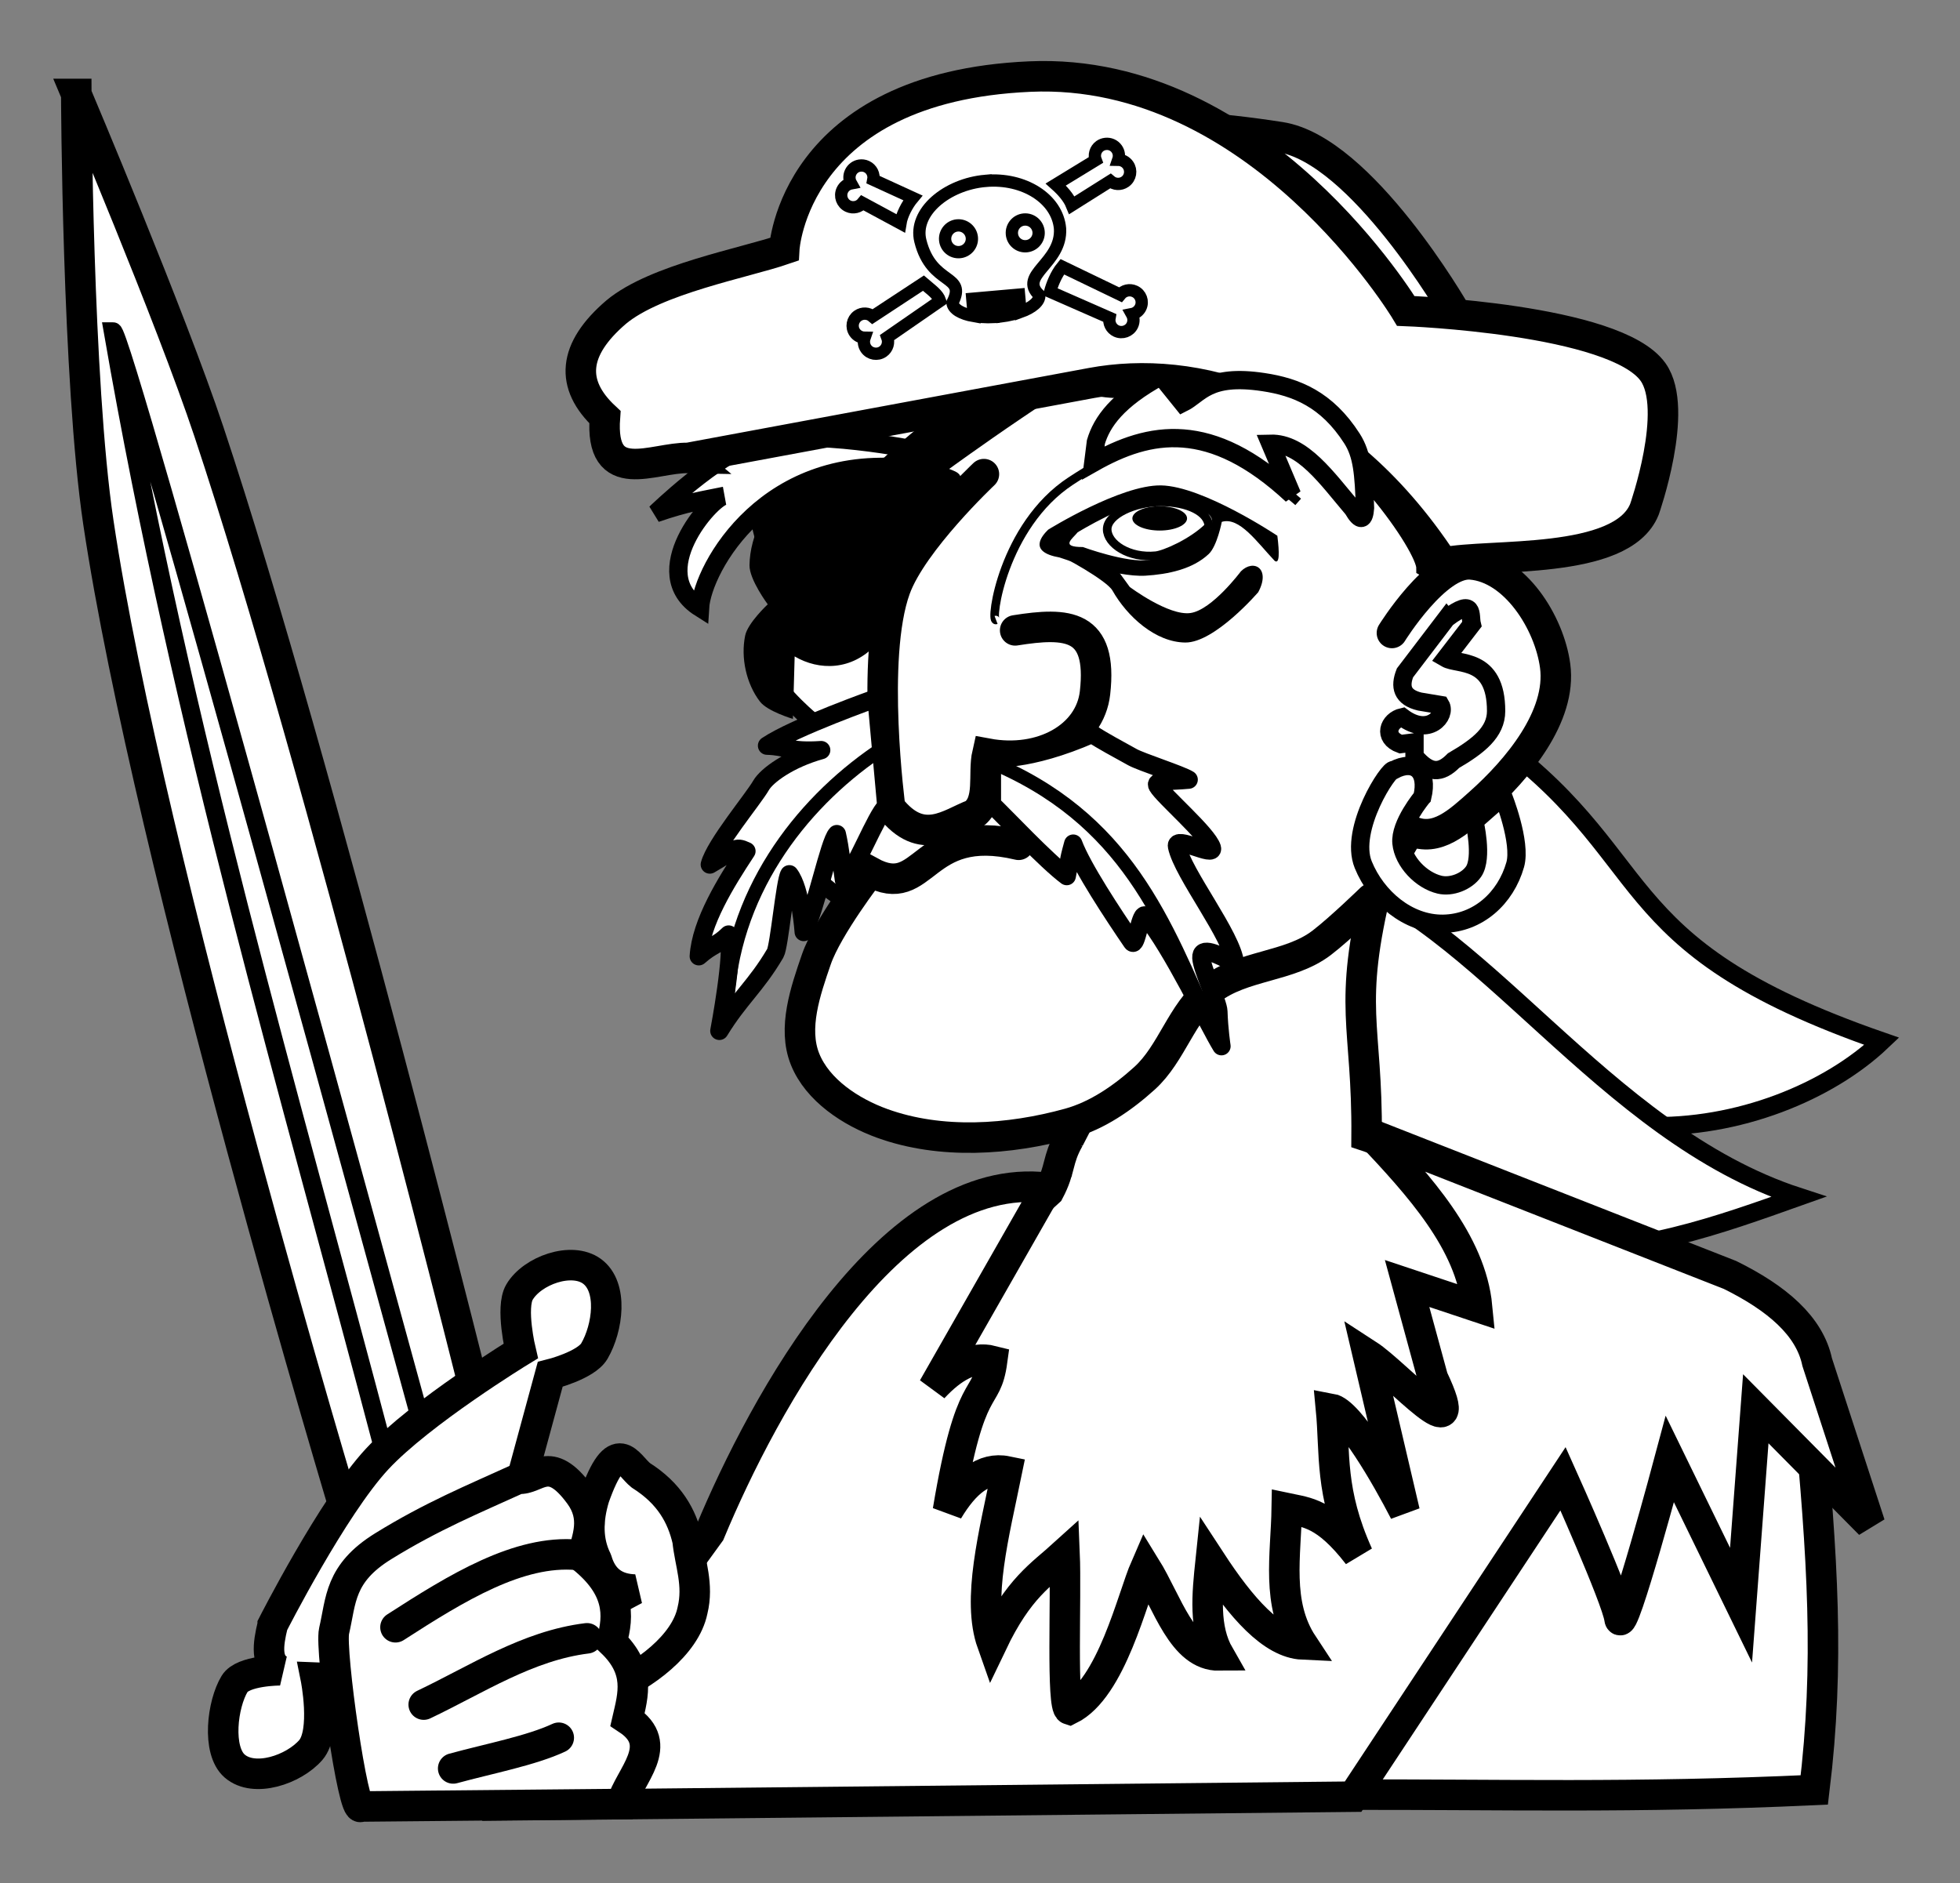 <?xml version="1.0" encoding="UTF-8" standalone="no"?>
<!-- Created with Inkscape (http://www.inkscape.org/) -->
<svg xmlns:dc="http://purl.org/dc/elements/1.1/" xmlns:cc="http://creativecommons.org/ns#" xmlns:rdf="http://www.w3.org/1999/02/22-rdf-syntax-ns#" xmlns:svg="http://www.w3.org/2000/svg" xmlns="http://www.w3.org/2000/svg" xmlns:sodipodi="http://sodipodi.sourceforge.net/DTD/sodipodi-0.dtd" xmlns:inkscape="http://www.inkscape.org/namespaces/inkscape" viewBox="0 0 113.83 109.381" id="svg2" version="1.1" inkscape:version="0.91 r13725" sodipodi:docname="pirat-lineart.svg">
  <rect x="0" y="0" width="113.83" height="109.381" fill="#808080" stroke="none"/>
  <title id="title4424">Pirate</title>
  <defs id="defs4"/>
  <sodipodi:namedview id="base" pagecolor="#ffffff" bordercolor="#666666" borderopacity="1.0" inkscape:pageopacity="0.0" inkscape:pageshadow="2" inkscape:zoom="1.979899" inkscape:cx="105.16839" inkscape:cy="97.437686" inkscape:document-units="mm" inkscape:current-layer="layer1" showgrid="false" inkscape:snap-global="false" inkscape:window-width="1497" inkscape:window-height="1099" inkscape:window-x="701" inkscape:window-y="108" inkscape:window-maximized="0" fit-margin-top="1" fit-margin-right="1" fit-margin-bottom="1" fit-margin-left="1"/>
  <g inkscape:label="Ebene 1" inkscape:groupmode="layer" id="layer1" transform="translate(-57.181,-72.977)">
    <g id="g4363">
      <path sodipodi:nodetypes="ccccc" inkscape:connector-curvature="0" id="path4217" d="m 143.345,115.433 c 10.442,7.339 6.718,12.334 23.124,18.024 -6.147,5.843 -21.057,8.692 -28.004,-4.241 l -1.759,-10.028 z" style="fill:#ffffff;fill-opacity:1;fill-rule:evenodd;stroke:#000000;stroke-width:1.063;stroke-linecap:butt;stroke-linejoin:miter;stroke-miterlimit:4;stroke-dasharray:none;stroke-opacity:1"/>
      <path sodipodi:nodetypes="ccccc" inkscape:connector-curvature="0" id="path4217-9" d="m 134.183,123.624 c 8.929,2.643 16.005,15.139 27.453,18.866 -9.131,3.248 -20.33,7.361 -28.941,-7.773 l -4.719,-6.662 z" style="fill:#ffffff;fill-opacity:1;fill-rule:evenodd;stroke:#000000;stroke-width:1.063;stroke-linecap:butt;stroke-linejoin:miter;stroke-miterlimit:4;stroke-dasharray:none;stroke-opacity:1"/>
      <path sodipodi:nodetypes="ccccsscccc" inkscape:connector-curvature="0" id="path4194" d="m 119.271,139.116 c -0.712,1.249 -0.471,1.747 -1.17,3.064 l -10.952,9.995 -6.322,12.392 c 3.926,8.909 30.305,12.88 37.261,5.15 1.498,-1.665 7.515,-11.987 7.27,-19.692 -0.199,-6.246 -6.175,-10.184 -8.809,-11.055 0.049,-6.589 -1.14,-7.38 0.645,-14.663 l -2.499,2.592 c -11.575,2.151 -12.247,6.233 -15.424,12.218 z" style="fill:#ffffff;fill-opacity:1;fill-rule:evenodd;stroke:#000000;stroke-width:1.772;stroke-linecap:butt;stroke-linejoin:miter;stroke-miterlimit:4;stroke-dasharray:none;stroke-opacity:1"/>
      <path sodipodi:nodetypes="cssccsssssscscscc" inkscape:connector-curvature="0" id="path4173" d="m 102.172,98.397 c 0,0 12.681,-3.893 19.008,-2.874 2.654,0.427 6.274,-1.177 9.378,0.403 5.132,2.612 9.377,8.858 9.377,10.034 2.848,1.519 3.772,4.481 2.319,9.226 0,0 -2.784,7.216 -5.395,9.932 -0.941,0.979 -2.082,2.507 -3.292,3.143 -1.804,0.949 -3.76,0.903 -5.43,2.05 -1.915,1.315 -3.191,4.231 -5.292,6.011 -2.551,2.161 -6.03,3.078 -9.682,2.913 -4.077,-0.184 -10.323,-1.594 -9.63,-7.563 0.269,-2.319 1.39,-4.388 2.723,-6.454 -1.548,-0.695 -3.147,-2.807 -3.529,-4.739 -0.384,-1.939 1.462,-5.748 1.462,-5.748 0,0 -2.38,-2.009 -2.672,-3.428 -0.213,-1.038 0.807,-3.075 0.807,-3.075 -0.056,-3.278 -2.726,-7.079 -0.151,-9.832 z" style="fill:#ffffff;fill-opacity:1;fill-rule:evenodd;stroke:#000000;stroke-width:1;stroke-linecap:butt;stroke-linejoin:miter;stroke-miterlimit:4;stroke-dasharray:none;stroke-opacity:1"/>
      <path sodipodi:nodetypes="cscccsc" inkscape:connector-curvature="0" id="path4158" d="m 114.323,100.515 c 0,0 -4.143,3.903 -5.143,6.655 -1.459,4.014 -0.303,12.705 -0.303,12.705 1.852,2.357 3.466,0.914 4.84,0.403 1.021,-0.725 0.538,-2.353 0.807,-3.529 3.14,0.584 5.963,-0.976 6.252,-3.529 0.454,-4.01 -1.593,-4.116 -4.638,-3.63" style="fill:#ffffff;fill-opacity:1;fill-rule:evenodd;stroke:#000000;stroke-width:1.772;stroke-linecap:round;stroke-linejoin:miter;stroke-miterlimit:4;stroke-dasharray:none;stroke-opacity:1"/>
      <path sodipodi:nodetypes="cssc" inkscape:connector-curvature="0" id="path4160" d="m 115.029,108.985 c -0.364,0.137 0.396,-5.479 4.336,-8.067 2.052,-1.348 4.513,-2.655 6.958,-2.42 2.399,0.23 6.252,3.63 6.252,3.63" style="fill:none;fill-rule:evenodd;stroke:#000000;stroke-width:0.5;stroke-linecap:butt;stroke-linejoin:miter;stroke-miterlimit:4;stroke-dasharray:none;stroke-opacity:1"/>
      <path sodipodi:nodetypes="cssccsccc" inkscape:connector-curvature="0" id="path4162" d="m 118.457,105.153 c 0.416,0.092 3.008,1.554 3.328,2.118 0.854,1.51 2.5,3.011 4.235,3.025 1.715,0.014 4.235,-2.924 4.235,-2.924 0.743,-1.377 -0.269,-1.95 -1.008,-1.21 0,0 -1.672,2.239 -2.924,2.42 -1.267,0.183 -3.529,-1.513 -3.529,-1.513 l -0.807,-1.109 z" style="fill:#000000;fill-opacity:1;fill-rule:evenodd;stroke:none;stroke-width:1px;stroke-linecap:butt;stroke-linejoin:miter;stroke-opacity:1"/>
      <path inkscape:connector-curvature="0" id="path4164" d="m 124.609,101.17 c -2.347,-0.041 -6.554,2.571 -6.554,2.571 -0.368,0.361 -1.178,1.291 0.656,1.614 0,0 3.293,1.162 4.991,1.059 1.294,-0.078 2.738,-0.369 3.68,-1.261 0.487,-0.461 0.757,-1.866 0.757,-1.866 1.025,-0.31 2.05,1.187 3.075,2.269 0.276,0.19 0.277,-0.446 0.151,-1.462 0,0 -4.302,-2.882 -6.756,-2.924 z m -0.078,0.803 c 0.912,0.026 2.397,0.659 2.397,0.659 0.564,0.164 0.797,0.492 0.555,1.059 0,0 -2.254,1.632 -3.579,1.815 -1.29,0.178 -3.832,-0.756 -3.832,-0.756 -1.351,0.003 -0.603,-0.479 -0.302,-0.858 0,0 2.935,-1.795 4.588,-1.916 0.055,-0.004 0.113,-0.005 0.174,-0.003 z" style="fill:#000000;fill-opacity:1;fill-rule:evenodd;stroke:none;stroke-width:1px;stroke-linecap:butt;stroke-linejoin:miter;stroke-opacity:1"/>
      <path sodipodi:nodetypes="cssssssscc" inkscape:connector-curvature="0" id="path4171" d="m 136.81,125.169 c 0,0 -1.79,1.742 -2.874,2.571 -1.854,1.419 -4.616,1.282 -6.454,2.723 -1.682,1.319 -2.245,3.71 -3.832,5.143 -1.264,1.142 -2.744,2.168 -4.386,2.622 -3.483,0.962 -7.442,1.228 -10.84,0 -1.829,-0.661 -3.762,-1.926 -4.487,-3.731 -0.726,-1.805 0.022,-3.959 0.655,-5.798 0.648,-1.883 3.126,-5.092 3.126,-5.092 3.248,1.782 2.908,-2.927 8.621,-1.563" style="fill:none;fill-rule:evenodd;stroke:#000000;stroke-width:1.772;stroke-linecap:round;stroke-linejoin:miter;stroke-miterlimit:4;stroke-dasharray:none;stroke-opacity:1"/>
      <path sodipodi:nodetypes="csccccc" inkscape:connector-curvature="0" id="path4175" d="m 110.592,99.154 c 0,0 -6.476,-1.342 -9.529,-0.454 -2.27,0.66 -5.798,4.084 -5.798,4.084 1.81,-0.625 2.808,-0.764 3.983,-1.008 -0.814,0.129 -4.607,4.485 -1.412,6.504 0.139,-2.326 3.936,-9.168 12.352,-8.067 1.191,-0.564 0.421,-0.736 0.403,-1.059 z" style="fill:#ffffff;fill-opacity:1;fill-rule:evenodd;stroke:#000000;stroke-width:1.063;stroke-linecap:butt;stroke-linejoin:miter;stroke-miterlimit:4;stroke-dasharray:none;stroke-opacity:1"/>
      <path sodipodi:nodetypes="ccccsccssscsscsscc" inkscape:connector-curvature="0" id="path4177" d="m 103.332,111.103 c 1.412,0.831 3.328,0.84 4.739,-0.706 1.097,-5.676 2.743,-6.312 4.588,-8.874 0.692,-0.976 0.128,-1.116 -0.353,-1.311 0,0 7.357,-5.378 11.747,-7.563 5.155,-2.565 11.956,-2.232 13.159,-1.865 0.46,0.086 1.329,-1.191 -0.958,-2.067 0,0 -4.839,-0.858 -7.21,-0.454 -3.621,0.617 -6.978,2.385 -10.235,4.084 -2.872,1.499 -5.491,3.447 -8.117,5.344 -0.747,0.54 -2.168,1.865 -2.168,1.865 0,0 -3.991,0.315 -5.445,1.513 -1.363,1.123 -2.346,2.973 -2.37,4.739 -0.011,0.834 1.059,2.269 1.059,2.269 0,0 -1.161,1.084 -1.311,1.815 -0.264,1.282 0.062,2.792 0.857,3.832 0.439,0.573 1.916,1.008 1.916,1.008 z" style="fill:#000000;fill-opacity:1;fill-rule:evenodd;stroke:none;stroke-width:1px;stroke-linecap:butt;stroke-linejoin:miter;stroke-opacity:1"/>
      <path sodipodi:nodetypes="cssssc" inkscape:connector-curvature="0" id="path4179" d="m 138.02,109.741 c 0,0 2.57,-4.149 4.588,-3.983 2.546,0.209 4.554,3.367 4.891,5.899 0.389,2.93 -2.179,6.001 -4.386,7.966 -1.227,1.092 -2.484,2.283 -3.983,1.613 -0.756,-0.338 -1.008,-2.269 -1.008,-2.269" style="fill:#ffffff;fill-opacity:1;fill-rule:evenodd;stroke:#000000;stroke-width:1.772;stroke-linecap:round;stroke-linejoin:miter;stroke-miterlimit:4;stroke-dasharray:none;stroke-opacity:1"/>
      <path sodipodi:nodetypes="cccccccccsccc" inkscape:connector-curvature="0" id="path4181" d="m 141.196,108.884 -2.42,3.176 c -0.312,0.801 -0.172,1.416 0.857,1.664 l 1.21,0.202 c 0.346,0.583 -0.663,1.87 -2.218,0.706 -0.804,0.182 -1.16,1.182 -0.101,1.563 l 0.807,-0.101 0,0.807 c 0.872,1.041 1.517,1.013 2.269,0.252 1.461,-0.852 2.469,-1.654 2.47,-2.874 0.004,-3.16 -2.216,-2.661 -2.924,-3.075 l 1.513,-1.966 c -0.131,-0.533 0.188,-1.592 -1.462,-0.353 z" style="fill:#ffffff;fill-opacity:1;fill-rule:evenodd;stroke:#000000;stroke-width:1.063;stroke-linecap:butt;stroke-linejoin:miter;stroke-miterlimit:4;stroke-dasharray:none;stroke-opacity:1"/>
      <path sodipodi:nodetypes="ccsssccsssc" inkscape:connector-curvature="0" id="path4183" d="m 139.784,119.27 c 0.363,-1.505 -0.45,-2.211 -1.664,-1.563 -0.237,-0.178 -2.608,3.426 -1.765,5.496 0.771,1.891 2.597,3.458 4.638,3.428 2.025,-0.029 3.631,-1.48 4.185,-3.428 0.37,-1.304 -0.706,-3.983 -0.706,-3.983 l -1.664,1.462 c 0,0 0.508,2.125 -0.05,2.924 -0.403,0.575 -1.283,0.917 -1.966,0.756 -1.065,-0.25 -2.111,-1.331 -2.218,-2.42 -0.108,-1.096 1.21,-2.672 1.21,-2.672 z" style="fill:#ffffff;fill-opacity:1;fill-rule:evenodd;stroke:#000000;stroke-width:1.063;stroke-linecap:butt;stroke-linejoin:miter;stroke-miterlimit:4;stroke-dasharray:none;stroke-opacity:1"/>
      <path sodipodi:nodetypes="csssc" inkscape:connector-curvature="0" id="path4185" d="m 127.381,103.565 c -0.958,0.95 -2.575,1.639 -3.075,1.689 -1.551,0.156 -2.823,-0.688 -2.823,-1.538 0,-0.849 1.567,-1.588 3.126,-1.588 1.559,0 2.773,0.588 2.773,1.437 z" style="color:#000000;display:inline;overflow:visible;visibility:visible;opacity:1;fill:none;fill-opacity:1;fill-rule:nonzero;stroke:#000000;stroke-width:0.5;stroke-linecap:round;stroke-linejoin:bevel;stroke-miterlimit:4;stroke-dasharray:none;stroke-dashoffset:0;stroke-opacity:1;marker:none;enable-background:accumulate"/>
      <ellipse ry="0.706" rx="1.588" cy="103.086" cx="124.533" id="path4188" style="color:#000000;display:inline;overflow:visible;visibility:visible;opacity:1;fill:#000000;fill-opacity:1;fill-rule:nonzero;stroke:none;stroke-width:1.772;stroke-linecap:round;stroke-linejoin:bevel;stroke-miterlimit:4;stroke-dasharray:none;stroke-dashoffset:0;stroke-opacity:1;marker:none;enable-background:accumulate"/>
      <path sodipodi:nodetypes="csccsc" inkscape:connector-curvature="0" id="path4192" d="m 101.882,96.629 c 0,0 -0.222,-20.347 29.662,-15.686 4.716,0.735 10.125,10.125 10.125,10.125 1.322,2.713 1.71,6.879 1.426,12.407 0,0 -9.229,-8.628 -22.959,-9.84 -6.142,-0.542 -18.253,2.995 -18.253,2.995 z" style="fill:#ffffff;fill-opacity:1;fill-rule:evenodd;stroke:#000000;stroke-width:1.772;stroke-linecap:butt;stroke-linejoin:miter;stroke-miterlimit:4;stroke-dasharray:none;stroke-opacity:1"/>
      <path sodipodi:nodetypes="csccscscccc" inkscape:connector-curvature="0" id="path4190" d="M 97.152,99.573 120.575,95.221 c 5.834,-1.084 14.13,0.875 20.419,10.437 2.656,-0.561 10.373,0.191 11.691,-3.101 0,0 2.038,-5.792 0.504,-7.966 -2.187,-3.099 -14.363,-3.554 -14.363,-3.554 0,0 -8.52,-14.197 -21.831,-13.613 -13.771,0.604 -14.268,10.033 -14.268,10.033 -2.302,0.793 -7.457,1.727 -9.759,3.646 -2.534,2.17 -2.692,4.2 -0.655,6.101 -0.308,4.126 2.795,2.329 4.84,2.37 z" style="fill:#ffffff;fill-opacity:1;fill-rule:evenodd;stroke:#000000;stroke-width:1.772;stroke-linecap:butt;stroke-linejoin:miter;stroke-miterlimit:4;stroke-dasharray:none;stroke-opacity:1"/>
      <path sodipodi:nodetypes="cccsscccccc" inkscape:connector-curvature="0" id="path4169" d="m 120.827,98.649 c 0.338,-1.148 1.226,-2.439 3.781,-3.832 l 1.26,1.563 c 1.001,-0.497 1.434,-1.702 4.689,-1.21 1.902,0.287 3.676,0.99 5.143,3.277 0.608,0.948 0.687,2.049 0.756,4.033 -0.051,0.693 -0.252,0.835 -0.706,0.05 -1.492,-1.751 -2.913,-3.83 -4.79,-3.781 l 1.26,2.975 c -4.735,-4.408 -8.276,-3.717 -11.546,-1.865 z" style="fill:#ffffff;fill-opacity:1;fill-rule:evenodd;stroke:#000000;stroke-width:1.063;stroke-linecap:butt;stroke-linejoin:miter;stroke-miterlimit:4;stroke-dasharray:none;stroke-opacity:1"/>
      <path sodipodi:nodetypes="cccccccccccccccc" inkscape:connector-curvature="0" id="path4196" d="m 108.085,113.528 c 0,0 -4.723,1.667 -6.357,2.759 1.166,0.03 1.282,0.382 3.145,0.258 -1.869,0.518 -3.164,1.48 -3.49,2.045 -0.475,0.824 -2.672,3.44 -2.979,4.6 1.539,-0.885 1.449,-1.096 2.127,-0.777 -1.195,1.815 -2.645,4.141 -2.767,6.105 0.791,-0.701 1.061,-0.596 1.734,-1.262 0.346,0.96 -0.539,5.595 -0.539,5.595 1.165,-1.901 2.12,-2.589 3.249,-4.511 0.23,-0.391 0.568,-4.206 0.816,-4.584 0.673,0.876 0.834,3.353 0.834,3.353 0.692,-1.269 1.481,-5.242 1.923,-5.686 0.202,0.88 0.284,1.79 0.414,2.671 0.693,-0.631 1.835,-3.703 2.46,-4.292 z" style="fill:#ffffff;fill-opacity:1;fill-rule:evenodd;stroke:#000000;stroke-width:1.063;stroke-linecap:butt;stroke-linejoin:round;stroke-miterlimit:4;stroke-dasharray:none;stroke-opacity:1"/>
      <path sodipodi:nodetypes="cccccccccccsscccc" inkscape:connector-curvature="0" id="path4196-7" d="m 114.787,116.915 c -0.111,0.145 2.099,0.323 5.816,-1.309 0.59,0.394 1.472,0.862 2.346,1.348 0.506,0.281 2.824,1.023 3.266,1.306 -1.12,0.11 -2.016,0.009 -1.808,0.37 0.343,0.595 2.905,2.782 3.155,3.587 0.189,0.609 -2.167,-0.753 -2.024,-0.073 0.333,1.58 3.224,5.21 3.368,6.794 -1.037,-0.569 -1.993,-1.02 -1.954,-0.327 0.039,0.693 0.972,2.582 0.988,3.11 0.033,1.057 0.18,2.021 0.18,2.021 -0.777,-1.268 -2.864,-5.697 -4.401,-7.556 -0.305,-0.369 -0.541,1.881 -0.793,1.511 -1.112,-1.629 -2.897,-4.327 -3.416,-5.721 -0.376,1.368 -0.138,0.707 -0.376,1.886 -1.187,-0.882 -3.614,-3.476 -4.347,-4.167 z" style="fill:#ffffff;fill-opacity:1;fill-rule:evenodd;stroke:#000000;stroke-width:1.063;stroke-linecap:butt;stroke-linejoin:round;stroke-miterlimit:4;stroke-dasharray:none;stroke-opacity:1"/>
      <path sodipodi:nodetypes="ccccc" inkscape:connector-curvature="0" id="path4244" d="m 135.182,177.213 c 9.055,-0.024 16.922,0.214 27.368,-0.273 0.893,-7.307 0.481,-13.507 -0.332,-22.14 -6.101,-3.445 -9.923,0.595 -14.831,1.07 -4.65,7.174 -9.46,13.996 -12.205,21.344 z" style="fill:#ffffff;fill-opacity:1;fill-rule:evenodd;stroke:#000000;stroke-width:1.772;stroke-linecap:butt;stroke-linejoin:miter;stroke-miterlimit:4;stroke-dasharray:none;stroke-opacity:1"/>
      <path sodipodi:nodetypes="cccccccsccccccccccccccccccccccccc" inkscape:connector-curvature="0" id="path4215" d="m 136.763,138.828 20.891,8.2 c 2.72,1.343 4.62,2.96 5.062,5.062 l 3.066,9.412 -6.631,-6.702 -0.856,11.408 -4.136,-8.485 c 0,0 -2.781,10.41 -2.923,9.269 -0.143,-1.141 -3.28,-8.128 -3.28,-8.128 L 135.764,177.331 86.923,177.83 98.402,162.001 c 3.131,-7.53 10.516,-21.136 19.608,-20.036 l -6.631,11.622 c 1.141,-1.228 2.282,-1.86 3.422,-1.569 -0.357,2.614 -1.239,0.742 -2.567,8.699 0.969,-1.619 2.074,-2.561 3.422,-2.282 -0.74,3.631 -1.755,7.444 -0.856,9.982 1.537,-3.217 2.85,-3.972 4.207,-5.205 0.106,2.531 -0.187,8.906 0.285,9.055 2.447,-1.204 3.651,-6.507 4.421,-8.271 1.278,2.065 2.129,5.157 4.278,5.134 -0.909,-1.582 -0.703,-3.537 -0.499,-5.49 1.783,2.728 3.565,4.768 5.348,4.849 -1.557,-2.361 -0.972,-5.198 -0.927,-7.915 1.16,0.247 2.242,0.26 4.136,2.709 -1.658,-3.68 -1.317,-5.86 -1.569,-8.485 1.07,0.193 3.209,3.914 4.278,5.989 l -2.139,-9.127 c 1.698,1.1 5.994,6.039 3.779,1.355 l -1.497,-5.49 4.064,1.355 c -0.362,-3.766 -3.374,-7.046 -6.203,-10.054 z" style="fill:#ffffff;fill-opacity:1;fill-rule:evenodd;stroke:#000000;stroke-width:1.772;stroke-linecap:butt;stroke-linejoin:miter;stroke-miterlimit:4;stroke-dasharray:none;stroke-opacity:1"/>
      <path sodipodi:nodetypes="ccccccccc" inkscape:connector-curvature="0" id="path4242" d="m 94.049,165.302 c -1.096,-0.032 -1.875,-0.539 -2.21,-1.711 -0.556,-1.11 -0.536,-2.336 -0.143,-3.636 1.312,-3.7 1.936,-1.89 2.709,-1.283 1.655,1.045 2.381,2.355 2.709,3.779 0.138,1.34 0.654,2.555 0.285,4.064 -0.413,2.022 -2.819,3.772 -4.849,4.635 l -1.996,-3.993 z" style="fill:#ffffff;fill-opacity:1;fill-rule:evenodd;stroke:#000000;stroke-width:1.772;stroke-linecap:butt;stroke-linejoin:bevel;stroke-miterlimit:4;stroke-dasharray:none;stroke-opacity:1"/>
      <path sodipodi:nodetypes="csccsc" inkscape:connector-curvature="0" id="path4246" d="m 61.611,78.435 c 0,0 0.057,16.67 1.283,24.884 2.938,19.675 14.474,57.897 14.474,57.897 l 7.986,-5.062 c 0,0 -9.688,-39.048 -16.043,-58.111 -2.221,-6.662 -7.701,-19.608 -7.701,-19.608 z" style="fill:#ffffff;fill-opacity:1;fill-rule:evenodd;stroke:#000000;stroke-width:1.772;stroke-linecap:butt;stroke-linejoin:miter;stroke-miterlimit:4;stroke-dasharray:none;stroke-opacity:1"/>
      <path sodipodi:nodetypes="cscsssccccssscc" inkscape:connector-curvature="0" id="path4248" d="m 73.019,167.349 c 0,0 3.48,-6.847 6.061,-9.626 2.533,-2.727 8.342,-6.275 8.342,-6.275 0,0 -0.603,-2.518 -0.071,-3.422 0.739,-1.258 3.027,-2.072 4.207,-1.212 1.249,0.91 0.92,3.299 0.143,4.635 -0.487,0.836 -2.567,1.355 -2.567,1.355 l -1.996,7.344 -9.84,10.339 -1.783,-0.071 c 0,0 0.637,3.146 -0.285,4.207 -0.988,1.136 -3.285,1.916 -4.421,0.927 -1.042,-0.907 -0.719,-3.597 2e-6,-4.777 0.477,-0.783 2.638,-0.784 2.638,-0.784 -0.842,-0.413 -0.712,-1.474 -0.428,-2.638 z" style="fill:#ffffff;fill-opacity:1;fill-rule:evenodd;stroke:#000000;stroke-width:1.772;stroke-linecap:butt;stroke-linejoin:miter;stroke-miterlimit:4;stroke-dasharray:none;stroke-opacity:1"/>
      <path sodipodi:nodetypes="csscsccccc" inkscape:connector-curvature="0" id="path4240" d="m 78.153,177.901 c -0.448,0.61 -1.825,-9.102 -1.569,-10.196 0.414,-1.769 0.292,-3.337 2.852,-4.92 2.825,-1.746 5.229,-2.732 7.843,-3.922 1.105,0.093 1.781,-1.502 3.565,0.927 0.993,1.351 0.435,2.538 0.143,3.636 2.179,1.755 2.166,3.353 1.711,4.92 1.698,1.624 1.26,3.053 0.927,4.492 2.257,1.491 0.131,3.257 -0.357,4.92 z" style="fill:#ffffff;fill-opacity:1;fill-rule:evenodd;stroke:#000000;stroke-width:1.772;stroke-linecap:butt;stroke-linejoin:miter;stroke-miterlimit:4;stroke-dasharray:none;stroke-opacity:1"/>
      <path sodipodi:nodetypes="cc" inkscape:connector-curvature="0" id="path4250" d="m 108.122,116.649 c -4.518,3.098 -8.495,8.29 -8.722,14.873" style="fill:none;fill-rule:evenodd;stroke:#000000;stroke-width:0.8;stroke-linecap:round;stroke-linejoin:miter;stroke-miterlimit:4;stroke-dasharray:none;stroke-opacity:1"/>
      <path sodipodi:nodetypes="cc" inkscape:connector-curvature="0" id="path4252" d="m 114.525,117.153 c 8.148,3.321 10.308,9.479 13.008,15.529" style="fill:none;fill-rule:evenodd;stroke:#000000;stroke-width:0.8;stroke-linecap:round;stroke-linejoin:miter;stroke-miterlimit:4;stroke-dasharray:none;stroke-opacity:1"/>
      <path sodipodi:nodetypes="cc" inkscape:connector-curvature="0" id="path4254" d="m 80.149,167.491 c 3.582,-2.31 7.157,-4.505 10.553,-4.207" style="fill:none;fill-rule:evenodd;stroke:#000000;stroke-width:1.772;stroke-linecap:round;stroke-linejoin:miter;stroke-miterlimit:4;stroke-dasharray:none;stroke-opacity:1"/>
      <path sodipodi:nodetypes="cc" inkscape:connector-curvature="0" id="path4256" d="m 81.789,171.983 c 3.098,-1.474 6.036,-3.426 9.483,-3.85" style="fill:none;fill-rule:evenodd;stroke:#000000;stroke-width:1.772;stroke-linecap:round;stroke-linejoin:miter;stroke-miterlimit:4;stroke-dasharray:none;stroke-opacity:1"/>
      <path sodipodi:nodetypes="cc" inkscape:connector-curvature="0" id="path4258" d="m 83.5,175.691 c 2.105,-0.574 4.539,-1.038 6.132,-1.783" style="fill:none;fill-rule:evenodd;stroke:#000000;stroke-width:1.772;stroke-linecap:round;stroke-linejoin:miter;stroke-miterlimit:4;stroke-dasharray:none;stroke-opacity:1"/>
      <path sodipodi:nodetypes="cccc" inkscape:connector-curvature="0" id="path4260" d="m 63.737,92.227 c 4.076,23.483 10.186,43.918 15.77,65.139 0,0 1.58,-1.536 1.996,-2.282 C 80.86,152.766 64.261,91.878 63.737,92.227 Z" style="fill:none;fill-rule:evenodd;stroke:#000000;stroke-width:1.063;stroke-linecap:butt;stroke-linejoin:miter;stroke-miterlimit:4;stroke-dasharray:none;stroke-opacity:1"/>
      <g style="stroke-width:20.928;stroke-miterlimit:4;stroke-dasharray:none" transform="matrix(0.034,-0.003,0.003,0.034,110.53,85.516)" id="g4264">
        <g style="fill:#ffffff;stroke:#000000;stroke-width:6.557;stroke-miterlimit:4;stroke-dasharray:none" transform="matrix(3.192,0,0,3.192,-211.829,-177.532)" id="g4266">
          <path sodipodi:nodetypes="ccscccscccssccccsscss" style="fill:#ffffff;stroke:#000000;stroke-width:6.557;stroke-miterlimit:4;stroke-dasharray:none" inkscape:connector-curvature="0" d="M 65.771,91.563 37.25,106.906 c -2.002,-2.06 -5.239,-2.566 -7.844,-1.062 -3.074,1.775 -4.15,5.675 -2.375,8.75 1.074,1.86 2.952,2.986 4.938,3.188 -0.818,1.82 -0.793,4.015 0.281,5.875 1.775,3.075 5.738,4.119 8.812,2.344 2.593,-1.497 3.735,-4.553 2.969,-7.312 l 29.769,-16.928 c -0.94,-3.666 -3.785,-5.839 -8.029,-10.196 z M 169,26.156 c -1.036,0.03 -2.102,0.289 -3.062,0.844 -2.608,1.506 -3.727,4.546 -2.938,7.312 l -22.332,11.076 c 3.234,3.46 6.282,7.467 7.595,11.746 l 21.519,-11.04 c 2.007,2.045 5.218,2.56 7.812,1.062 3.075,-1.775 4.119,-5.707 2.344,-8.781 -1.074,-1.86 -2.952,-2.986 -4.938,-3.188 0.818,-1.82 0.793,-3.984 -0.281,-5.844 -1.22,-2.114 -3.44,-3.254 -5.719,-3.188 z" id="path4268"/>
          <path sodipodi:nodetypes="cccscccsccsscssccccss" style="fill:#ffffff;stroke:#000000;stroke-width:6.557;stroke-miterlimit:4;stroke-dasharray:none" inkscape:connector-curvature="0" d="m 140.264,89.35 c -3.788,3.886 -6.335,9.235 -7.61,12.713 l 30.314,16.625 c -0.766,2.76 0.376,5.815 2.969,7.312 3.074,1.775 7.037,0.731 8.812,-2.344 1.074,-1.86 1.099,-4.055 0.281,-5.875 1.985,-0.202 3.864,-1.327 4.938,-3.188 1.775,-3.075 0.699,-6.975 -2.375,-8.75 -2.604,-1.504 -5.842,-0.997 -7.844,1.062 z M 37.375,26.156 c -2.058,0.139 -3.984,1.266 -5.094,3.188 -1.074,1.86 -1.099,4.024 -0.281,5.844 -1.985,0.202 -3.864,1.327 -4.938,3.188 -1.775,3.075 -0.731,7.006 2.344,8.781 2.594,1.498 5.806,0.983 7.812,-1.062 l 19.146,12.624 c 1.081,-4.28 4.323,-9.485 7.773,-12.944 L 44,34.312 C 44.789,31.546 43.67,28.506 41.062,27 39.91,26.334 38.61,26.073 37.375,26.156 Z" id="path4270"/>
        </g>
        <path style="fill:#ffffff;stroke:#000000;stroke-width:20.928;stroke-miterlimit:4;stroke-dasharray:none" inkscape:connector-curvature="0" d="m 118.524,-49.36 c -65.882,0 -127.131,41.826 -119.294,91.964 12.272,78.509 74.406,62.779 45.184,109.619 0,10.846 13.636,20.394 34.212,25.834 l 0,-29.524 15.959,0 0,32.616 c 5.105,0.72 10.42,1.251 15.959,1.496 l 0,-34.112 15.959,0 0,34.112 c 5.541,-0.245 10.85,-0.776 15.959,-1.496 l 0,-32.616 15.959,0 0,29.524 c 20.606,-5.44 34.312,-14.988 34.312,-25.834 -33.43,-37.388 43.295,-50.21 45.084,-109.619 0,-50.747 -53.412,-91.964 -119.294,-91.964 z m -54.36,71.317 c 12.59,0 22.841,10.251 22.841,22.841 0,12.591 -10.251,22.742 -22.841,22.742 -12.59,0 -22.742,-10.151 -22.742,-22.742 0,-12.591 10.151,-22.841 22.742,-22.841 z m 114.007,0 c 12.591,0 22.842,10.251 22.842,22.841 0,12.591 -10.251,22.742 -22.842,22.742 -12.591,0 -22.742,-10.151 -22.742,-22.742 0,-12.591 10.151,-22.841 22.742,-22.841 z" id="path4272"/>
      </g>
    </g>
  </g>
</svg>
